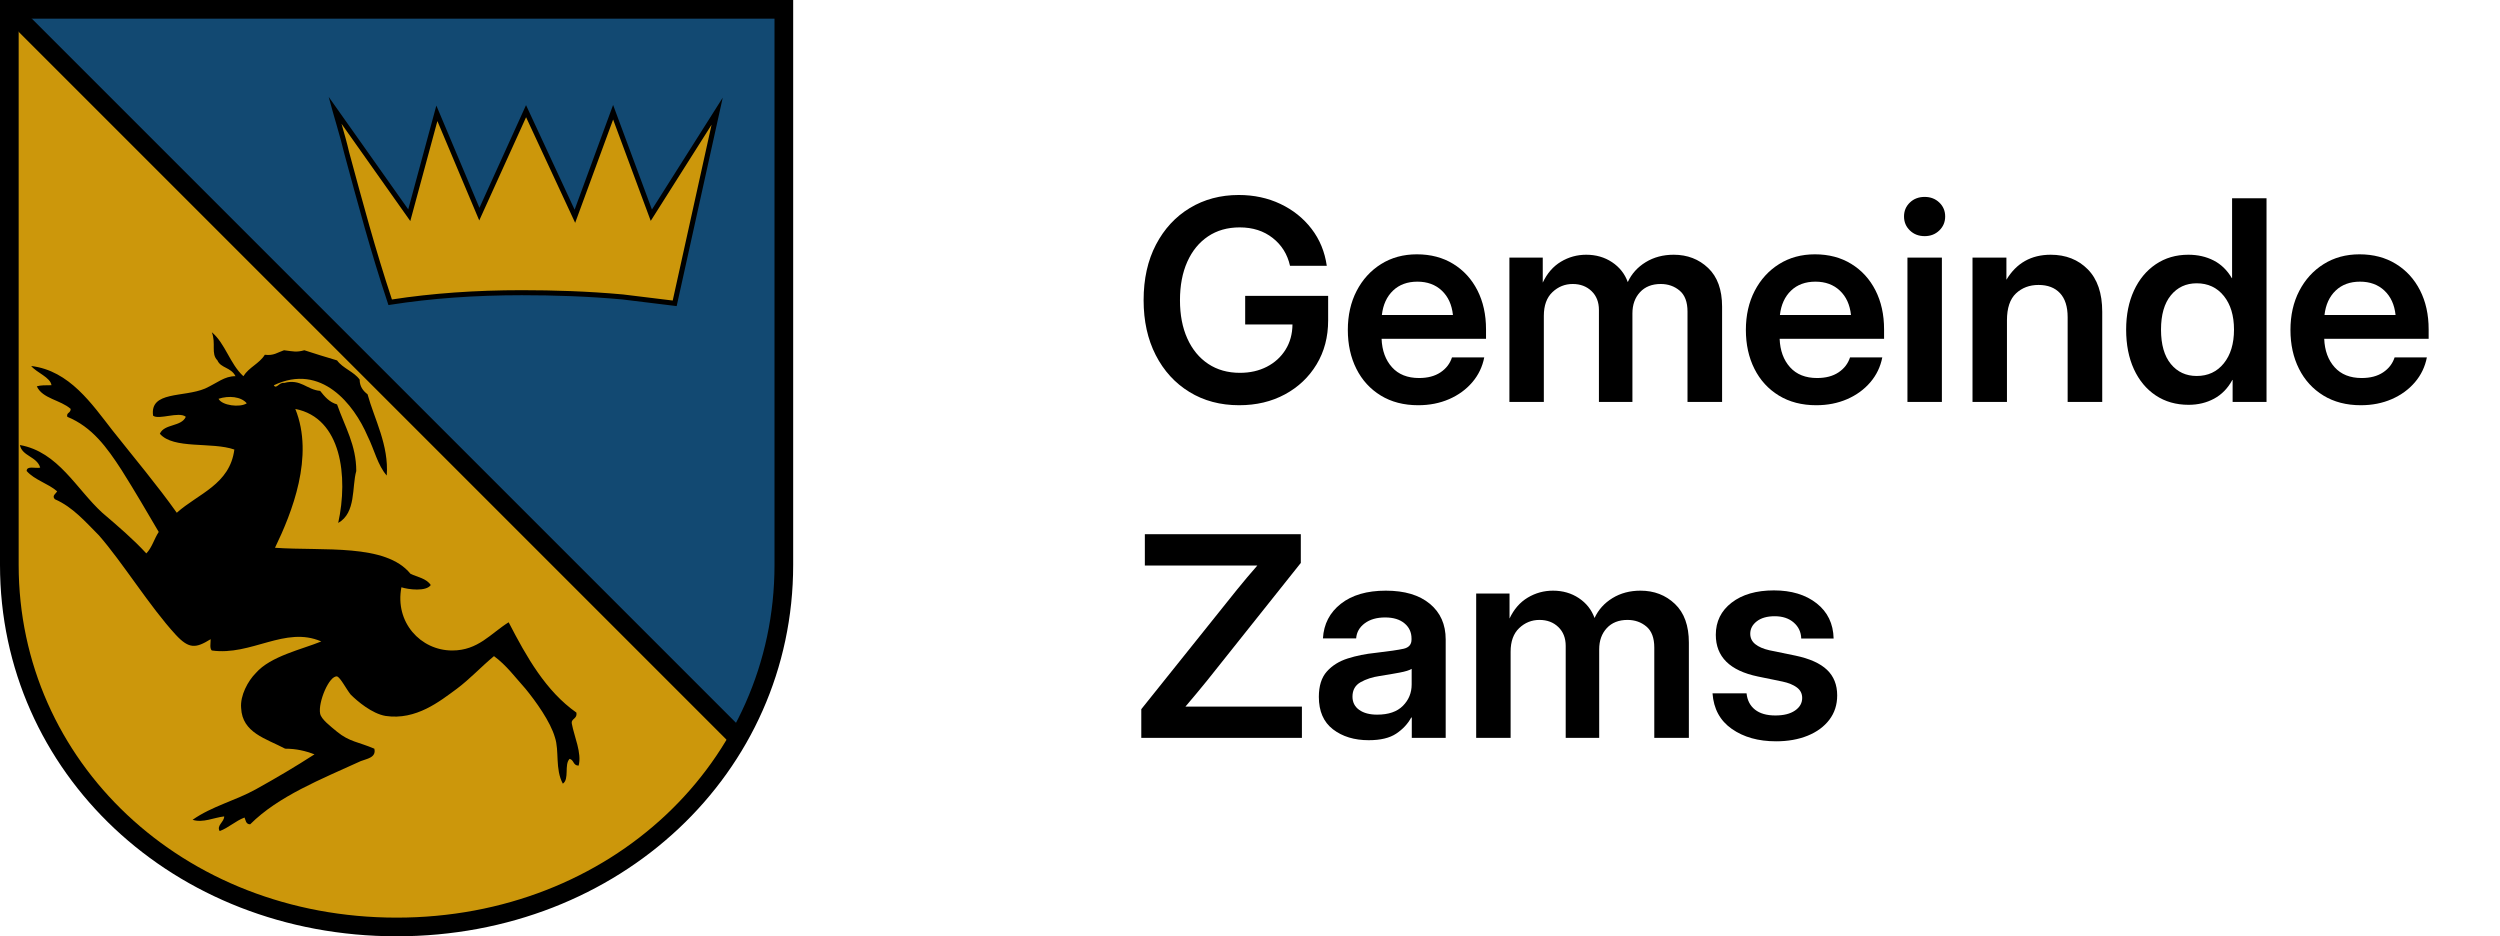 ﻿<?xml version="1.0" encoding="UTF-8"?>
<svg id="Ebene_1" data-name="Ebene 1" xmlns="http://www.w3.org/2000/svg" viewBox="0 0 535.822 200.674">
  <defs>
    <style>
      .cls-1 {
        fill: #124972;
      }

      .cls-2 {
        stroke-linecap: square;
      }

      .cls-2, .cls-3 {
        fill: none;
        stroke: #000;
        stroke-width: 4px;
      }

      .cls-4 {
        fill: #cc970b;
      }
    </style>
  </defs>
  <g>
    <path id="path1404" class="cls-1" d="M2,2h166v119.087c0,13.514-3.514,26.149-9.775,37.138"/>
    <path id="path2" class="cls-4" d="M158.225,158.225c-13.802,24.225-40.952,40.449-73.225,40.449-46.913,0-83-34.283-83-77.587V2"/>
    <path id="path841" class="cls-3" d="M2,2l156.396,156.396"/>
    <path id="path44" d="M46.84,85.472c.726,1.452,4.597,1.935,6.048.968-1.21-1.452-3.871-1.694-6.048-.968M45.388,71.198c2.903,2.419,3.871,6.774,6.774,9.435,1.21-1.935,3.387-2.661,4.597-4.597,1.935.242,2.661-.484,4.113-.968,1.935.242,2.661.484,4.355,0,2.177.726,4.597,1.452,7.016,2.177,1.21,1.694,3.629,2.419,4.839,4.113,0,1.452.726,2.419,1.694,3.145,1.452,5.322,4.597,10.887,4.113,17.419-1.935-2.177-2.661-5.564-4.113-8.468-2.903-6.774-9.919-15.725-20.08-10.887.484.968,1.21-.726,2.177-.484,3.629-.968,4.839,1.452,7.742,1.694.968,1.21,1.935,2.419,3.629,2.903,1.694,4.839,4.113,8.709,4.113,14.274-.968,3.387,0,8.951-3.871,11.129,2.177-9.919.726-22.499-9.193-24.435,4.113,10.161-.726,22.257-4.355,29.757,10.403.726,23.709-.968,29.031,5.564,1.452.726,3.387.968,4.355,2.419-.968,1.452-4.839.968-6.29.484-1.452,7.5,4.113,13.548,10.887,13.548,5.564,0,8.226-3.629,12.096-6.048,3.871,7.5,7.984,14.758,14.516,19.354.242,1.452-1.21,1.21-.968,2.419.484,2.661,2.177,6.29,1.452,8.951-1.21,0-.968-1.21-1.935-1.452-1.21,1.21,0,4.355-1.452,5.322-1.694-3.145-.726-7.016-1.694-9.919-.968-3.387-4.113-7.742-6.29-10.403-2.177-2.419-4.113-5.081-6.774-7.016-2.903,2.419-5.08,4.839-7.984,7.016-3.629,2.661-8.709,6.774-15.242,5.806-2.903-.484-6.048-3.145-7.5-4.597-.968-1.21-2.177-3.629-2.903-3.871-1.694-.242-4.113,5.564-3.629,7.984.242,1.21,2.177,2.661,3.629,3.871,2.661,2.177,4.597,2.177,7.984,3.629.484,1.935-1.694,2.177-2.903,2.661-8.468,3.871-17.661,7.5-23.709,13.548-.968,0-.968-.968-1.21-1.452-1.935.726-3.387,2.177-5.322,2.903-.726-1.21.968-1.935.968-3.145-2.177.242-4.597,1.452-6.774.726,4.113-2.903,9.193-4.113,13.548-6.532,4.355-2.419,8.468-4.839,12.58-7.5-1.935-.726-3.871-1.21-6.29-1.21-4.113-2.177-9.193-3.387-9.435-8.709-.242-2.661,1.452-5.806,3.145-7.5,3.145-3.629,9.919-5.081,14.032-6.774-7.742-3.387-15,3.145-23.467,1.935-.484-.484-.242-1.452-.242-2.419-3.145,1.935-4.597,2.177-7.5-.968-5.564-6.048-11.371-15.483-16.451-21.29-2.903-2.903-5.564-6.048-9.435-7.742-.726-.726.242-1.21.484-1.694-1.935-1.694-4.839-2.419-6.532-4.355,0-1.21,1.935-.484,2.903-.726-.726-2.419-3.871-2.419-4.355-4.839,8.226,1.452,12.096,9.435,17.661,14.516,3.387,2.903,6.532,5.564,9.435,8.709,1.21-1.21,1.694-3.145,2.661-4.597-2.419-4.113-5.081-8.709-7.984-13.306-3.145-4.839-6.29-9.193-11.613-11.371-.242-.968.726-.726.726-1.694-2.177-1.935-6.048-2.177-7.258-4.839.726-.242,1.935-.242,3.145-.242-.242-1.694-3.145-2.661-4.355-4.113,8.226.968,13.064,8.226,17.419,13.79,4.597,5.806,9.677,11.855,13.79,17.661,4.597-4.113,11.371-6.048,12.338-13.548-4.839-1.694-13.064,0-15.967-3.387.968-2.177,4.597-1.452,5.564-3.629-1.452-1.21-5.806.726-7.016-.242-.726-5.322,6.532-3.871,11.129-5.806,2.661-1.21,4.113-2.661,6.532-2.661-.968-1.935-3.145-1.694-3.871-3.387-1.452-1.452-.242-3.629-1.21-6.048"/>
    <path id="path2-6" class="cls-2" d="M2,2h166v119.087c0,43.304-36.087,77.587-83,77.587S2,164.391,2,121.087V2"/>
    <g id="g1773">
      <path id="path1775" class="cls-4" d="M133.455,63.644c-7.509-.683-14.791-.91-21.617-.91-10.012,0-19.569.683-28.216,2.048-3.641-10.921-6.371-21.159-9.329-32.079-.683-2.958-1.593-5.915-2.503-9.1l15.928,22.524,5.916-21.841,9.102,21.614,10.012-22.069,10.467,22.524,8.192-22.296,8.192,22.069,14.108-22.296-9.102,41.179-11.15-1.365Z"/>
      <path id="path1791" d="M131.405,22.494l-8.248,22.448-10.414-22.41-9.987,22.015-9.232-21.922-6.026,22.248c-5.682-8.035-11.364-16.07-17.047-24.104,1.067,4.086,2.468,8.425,3.316,12.054l.003.01.002.01c2.958,10.919,5.692,21.168,9.339,32.108l.144.436.453-.072c8.614-1.36,18.144-2.041,28.132-2.041,6.811,0,14.073.227,21.557.907l11.632,1.424c3.291-14.892,6.584-29.784,9.874-44.676-5.059,7.994-10.117,15.988-15.176,23.982l-8.321-22.418ZM112.755,25.127l10.519,22.636,8.136-22.143,8.062,21.719,13.039-20.606-8.329,37.679-10.67-1.306h-.008c-7.53-.685-14.828-.913-21.666-.913-9.863,0-19.278.669-27.838,1.993-3.563-10.74-6.265-20.846-9.185-31.624-.459-1.987-1.027-3.99-1.618-6.03l14.742,20.846,5.806-21.433,8.972,21.305,10.037-22.122Z"/>
    </g>
  </g>
  <g>
    <path d="M265.588,86.852c-4.024,0-7.578-.947-10.664-2.842-3.086-1.894-5.493-4.531-7.222-7.91-1.729-3.379-2.593-7.295-2.593-11.748,0-4.57.883-8.544,2.651-11.924,1.768-3.379,4.189-5.996,7.266-7.852,3.076-1.855,6.567-2.783,10.474-2.783,3.262,0,6.24.64,8.936,1.919,2.695,1.279,4.917,3.057,6.665,5.332,1.748,2.275,2.837,4.917,3.267,7.925h-7.881c-.547-2.461-1.783-4.448-3.706-5.962-1.924-1.513-4.282-2.271-7.075-2.271-2.618,0-4.883.645-6.797,1.934-1.915,1.289-3.394,3.101-4.438,5.435-1.045,2.334-1.567,5.083-1.567,8.247,0,3.145.527,5.884,1.582,8.218,1.055,2.334,2.544,4.141,4.468,5.42,1.923,1.279,4.194,1.919,6.812,1.919,2.148,0,4.067-.435,5.757-1.304,1.689-.869,3.022-2.084,3.999-3.647.977-1.562,1.475-3.369,1.494-5.42h-10.137v-6.123h17.783v5.273c0,3.535-.825,6.67-2.476,9.404-1.651,2.735-3.911,4.878-6.782,6.431s-6.143,2.329-9.814,2.329Z"/>
    <path d="M303.966,86.852c-3.086,0-5.762-.693-8.027-2.08-2.266-1.387-4.009-3.296-5.229-5.728-1.221-2.432-1.831-5.21-1.831-8.335,0-3.145.63-5.933,1.89-8.364s3.003-4.346,5.229-5.742c2.227-1.396,4.785-2.095,7.676-2.095,2.969,0,5.566.684,7.793,2.051,2.227,1.367,3.955,3.257,5.186,5.669,1.23,2.413,1.846,5.2,1.846,8.364v2.021h-22.383c.098,2.52.839,4.551,2.227,6.094,1.387,1.543,3.32,2.314,5.801,2.314,1.855,0,3.388-.405,4.6-1.216,1.211-.81,2.031-1.879,2.461-3.208h6.914c-.391,2.012-1.245,3.79-2.563,5.332-1.318,1.543-2.974,2.75-4.966,3.618s-4.2,1.304-6.621,1.304ZM296.174,67.516h15.234c-.234-2.207-1.03-3.95-2.388-5.229-1.358-1.279-3.101-1.919-5.229-1.919-2.149,0-3.892.64-5.229,1.919-1.338,1.279-2.134,3.022-2.388,5.229Z"/>
    <path d="M323.508,86.149v-30.938h7.148v5.361c.938-1.992,2.236-3.486,3.896-4.482,1.66-.996,3.467-1.494,5.42-1.494,2.09,0,3.936.532,5.537,1.597,1.601,1.065,2.725,2.486,3.369,4.263.82-1.777,2.099-3.198,3.838-4.263,1.738-1.064,3.74-1.597,6.006-1.597,2.93,0,5.391.948,7.383,2.842,1.992,1.895,2.988,4.658,2.988,8.291v20.42h-7.412v-19.365c0-2.051-.562-3.549-1.685-4.497-1.124-.947-2.476-1.421-4.058-1.421-1.875,0-3.354.586-4.438,1.758s-1.626,2.686-1.626,4.541v18.984h-7.178v-19.717c0-1.68-.527-3.027-1.582-4.043-1.055-1.015-2.402-1.523-4.043-1.523-1.66,0-3.105.582-4.336,1.743-1.23,1.162-1.846,2.856-1.846,5.083v18.457h-7.383Z"/>
    <path d="M389.279,86.852c-3.086,0-5.762-.693-8.027-2.08-2.266-1.387-4.009-3.296-5.229-5.728-1.221-2.432-1.831-5.21-1.831-8.335,0-3.145.63-5.933,1.89-8.364s3.003-4.346,5.229-5.742c2.227-1.396,4.785-2.095,7.676-2.095,2.969,0,5.566.684,7.793,2.051,2.227,1.367,3.955,3.257,5.186,5.669,1.23,2.413,1.846,5.2,1.846,8.364v2.021h-22.383c.098,2.52.839,4.551,2.227,6.094,1.387,1.543,3.32,2.314,5.801,2.314,1.855,0,3.388-.405,4.6-1.216,1.211-.81,2.031-1.879,2.461-3.208h6.914c-.391,2.012-1.245,3.79-2.563,5.332-1.318,1.543-2.974,2.75-4.966,3.618s-4.2,1.304-6.621,1.304ZM381.486,67.516h15.234c-.234-2.207-1.03-3.95-2.388-5.229-1.358-1.279-3.101-1.919-5.229-1.919-2.149,0-3.892.64-5.229,1.919-1.338,1.279-2.134,3.022-2.388,5.229Z"/>
    <path d="M412.511,50.612c-1.27,0-2.325-.405-3.164-1.216-.84-.81-1.26-1.812-1.26-3.003s.42-2.187,1.26-2.988c.839-.801,1.894-1.201,3.164-1.201,1.25,0,2.295.4,3.135,1.201.839.801,1.26,1.797,1.26,2.988s-.42,2.193-1.26,3.003c-.84.811-1.885,1.216-3.135,1.216ZM408.82,86.149v-30.938h7.383v30.938h-7.383Z"/>
    <path d="M430.149,68.659v17.49h-7.383v-30.938h7.266v4.746c2.148-3.574,5.312-5.361,9.492-5.361,3.242,0,5.893,1.045,7.953,3.135,2.061,2.09,3.092,5.117,3.092,9.082v19.336h-7.412v-18.164c0-2.266-.547-3.984-1.641-5.156s-2.627-1.758-4.6-1.758c-1.934,0-3.545.605-4.834,1.816-1.289,1.211-1.934,3.135-1.934,5.771Z"/>
    <path d="M469.084,86.764c-2.695,0-5.049-.674-7.061-2.021s-3.569-3.227-4.673-5.64c-1.104-2.412-1.655-5.229-1.655-8.452,0-3.164.557-5.952,1.67-8.364,1.113-2.412,2.676-4.296,4.688-5.654,2.012-1.357,4.336-2.036,6.973-2.036,2.012,0,3.818.41,5.42,1.23s2.9,2.08,3.896,3.779h.059v-17.109h7.383v43.652h-7.266v-4.717h-.059c-.977,1.797-2.28,3.135-3.911,4.014s-3.452,1.318-5.464,1.318ZM470.813,80.583c2.422,0,4.36-.903,5.815-2.71,1.455-1.806,2.183-4.214,2.183-7.222s-.728-5.415-2.183-7.222c-1.455-1.806-3.394-2.71-5.815-2.71-2.285,0-4.131.86-5.537,2.578-1.406,1.719-2.109,4.17-2.109,7.354,0,3.204.703,5.659,2.109,7.368,1.406,1.709,3.252,2.563,5.537,2.563Z"/>
    <path d="M505.998,86.852c-3.086,0-5.762-.693-8.027-2.08s-4.009-3.296-5.229-5.728-1.831-5.21-1.831-8.335c0-3.145.63-5.933,1.89-8.364s3.003-4.346,5.229-5.742c2.227-1.396,4.785-2.095,7.676-2.095,2.969,0,5.566.684,7.793,2.051,2.227,1.367,3.955,3.257,5.186,5.669,1.23,2.413,1.846,5.2,1.846,8.364v2.021h-22.383c.098,2.52.84,4.551,2.227,6.094,1.387,1.543,3.32,2.314,5.801,2.314,1.855,0,3.389-.405,4.6-1.216,1.211-.81,2.031-1.879,2.461-3.208h6.914c-.391,2.012-1.245,3.79-2.563,5.332-1.318,1.543-2.974,2.75-4.966,3.618s-4.199,1.304-6.621,1.304ZM498.205,67.516h15.234c-.234-2.207-1.03-3.95-2.388-5.229-1.357-1.279-3.101-1.919-5.229-1.919-2.148,0-3.892.64-5.229,1.919-1.338,1.279-2.134,3.022-2.388,5.229Z"/>
    <path d="M244.611,158.149v-6.152l20.479-25.576c.703-.879,1.421-1.748,2.153-2.607.732-.859,1.479-1.729,2.241-2.607h-24.111v-6.709h33.428v6.152l-20.068,25.195c-.762.938-1.528,1.87-2.3,2.798-.772.928-1.558,1.86-2.358,2.798h24.961v6.709h-34.424Z"/>
    <path d="M293.361,158.647c-3.086,0-5.64-.776-7.661-2.329s-3.032-3.872-3.032-6.958c0-2.344.571-4.155,1.714-5.435s2.637-2.212,4.482-2.798,3.833-.986,5.962-1.201c2.871-.332,4.873-.625,6.006-.879,1.132-.254,1.699-.908,1.699-1.963v-.234c0-1.328-.503-2.412-1.509-3.252-1.006-.84-2.388-1.26-4.146-1.26-1.797,0-3.257.42-4.38,1.26-1.124.84-1.733,1.914-1.831,3.223h-7.119c.176-3.066,1.455-5.537,3.838-7.412,2.383-1.875,5.596-2.812,9.639-2.812s7.167.938,9.434,2.812c2.266,1.875,3.398,4.424,3.398,7.646v21.094h-7.266v-4.365h-.117c-.743,1.367-1.816,2.52-3.223,3.457s-3.369,1.406-5.889,1.406ZM295.177,153.169c2.421,0,4.258-.63,5.508-1.89,1.25-1.26,1.875-2.788,1.875-4.585v-3.34c-.45.293-1.318.562-2.607.806s-2.695.483-4.219.718c-1.582.234-2.955.679-4.116,1.333-1.162.654-1.743,1.685-1.743,3.091,0,1.211.479,2.158,1.436,2.842.957.684,2.246,1.025,3.867,1.025Z"/>
    <path d="M316.388,158.149v-30.938h7.148v5.361c.938-1.992,2.236-3.486,3.896-4.482,1.66-.996,3.467-1.494,5.42-1.494,2.09,0,3.936.532,5.537,1.597,1.601,1.065,2.725,2.486,3.369,4.263.82-1.777,2.099-3.198,3.838-4.263,1.738-1.064,3.74-1.597,6.006-1.597,2.93,0,5.391.948,7.383,2.842,1.992,1.895,2.988,4.658,2.988,8.291v20.42h-7.412v-19.365c0-2.051-.562-3.55-1.685-4.497-1.124-.947-2.476-1.421-4.058-1.421-1.875,0-3.354.586-4.438,1.758s-1.626,2.686-1.626,4.541v18.984h-7.178v-19.717c0-1.68-.527-3.027-1.582-4.043s-2.402-1.523-4.043-1.523c-1.66,0-3.105.581-4.336,1.743s-1.846,2.856-1.846,5.083v18.457h-7.383Z"/>
    <path d="M380.636,158.882c-3.77,0-6.919-.884-9.448-2.651-2.53-1.768-3.911-4.312-4.146-7.632h7.295c.156,1.504.762,2.671,1.816,3.501s2.509,1.245,4.365,1.245c1.777,0,3.179-.352,4.204-1.055s1.538-1.602,1.538-2.695c0-.938-.381-1.689-1.143-2.256s-1.787-.986-3.076-1.26l-5.273-1.084c-6.016-1.25-9.023-4.229-9.023-8.936,0-2.852,1.132-5.151,3.398-6.899,2.266-1.748,5.283-2.622,9.053-2.622,3.75,0,6.801.923,9.155,2.769,2.354,1.846,3.569,4.36,3.647,7.544h-6.943c-.04-1.387-.576-2.529-1.611-3.428-1.036-.898-2.393-1.348-4.072-1.348-1.622,0-2.9.361-3.838,1.084s-1.406,1.611-1.406,2.666c0,.918.361,1.665,1.084,2.241.722.576,1.729,1.011,3.018,1.304l5.566,1.143c3.066.645,5.327,1.66,6.782,3.047,1.455,1.387,2.183,3.213,2.183,5.479,0,2.012-.562,3.755-1.685,5.229-1.124,1.475-2.671,2.612-4.644,3.413-1.973.801-4.238,1.201-6.797,1.201Z"/>
  </g>
</svg>